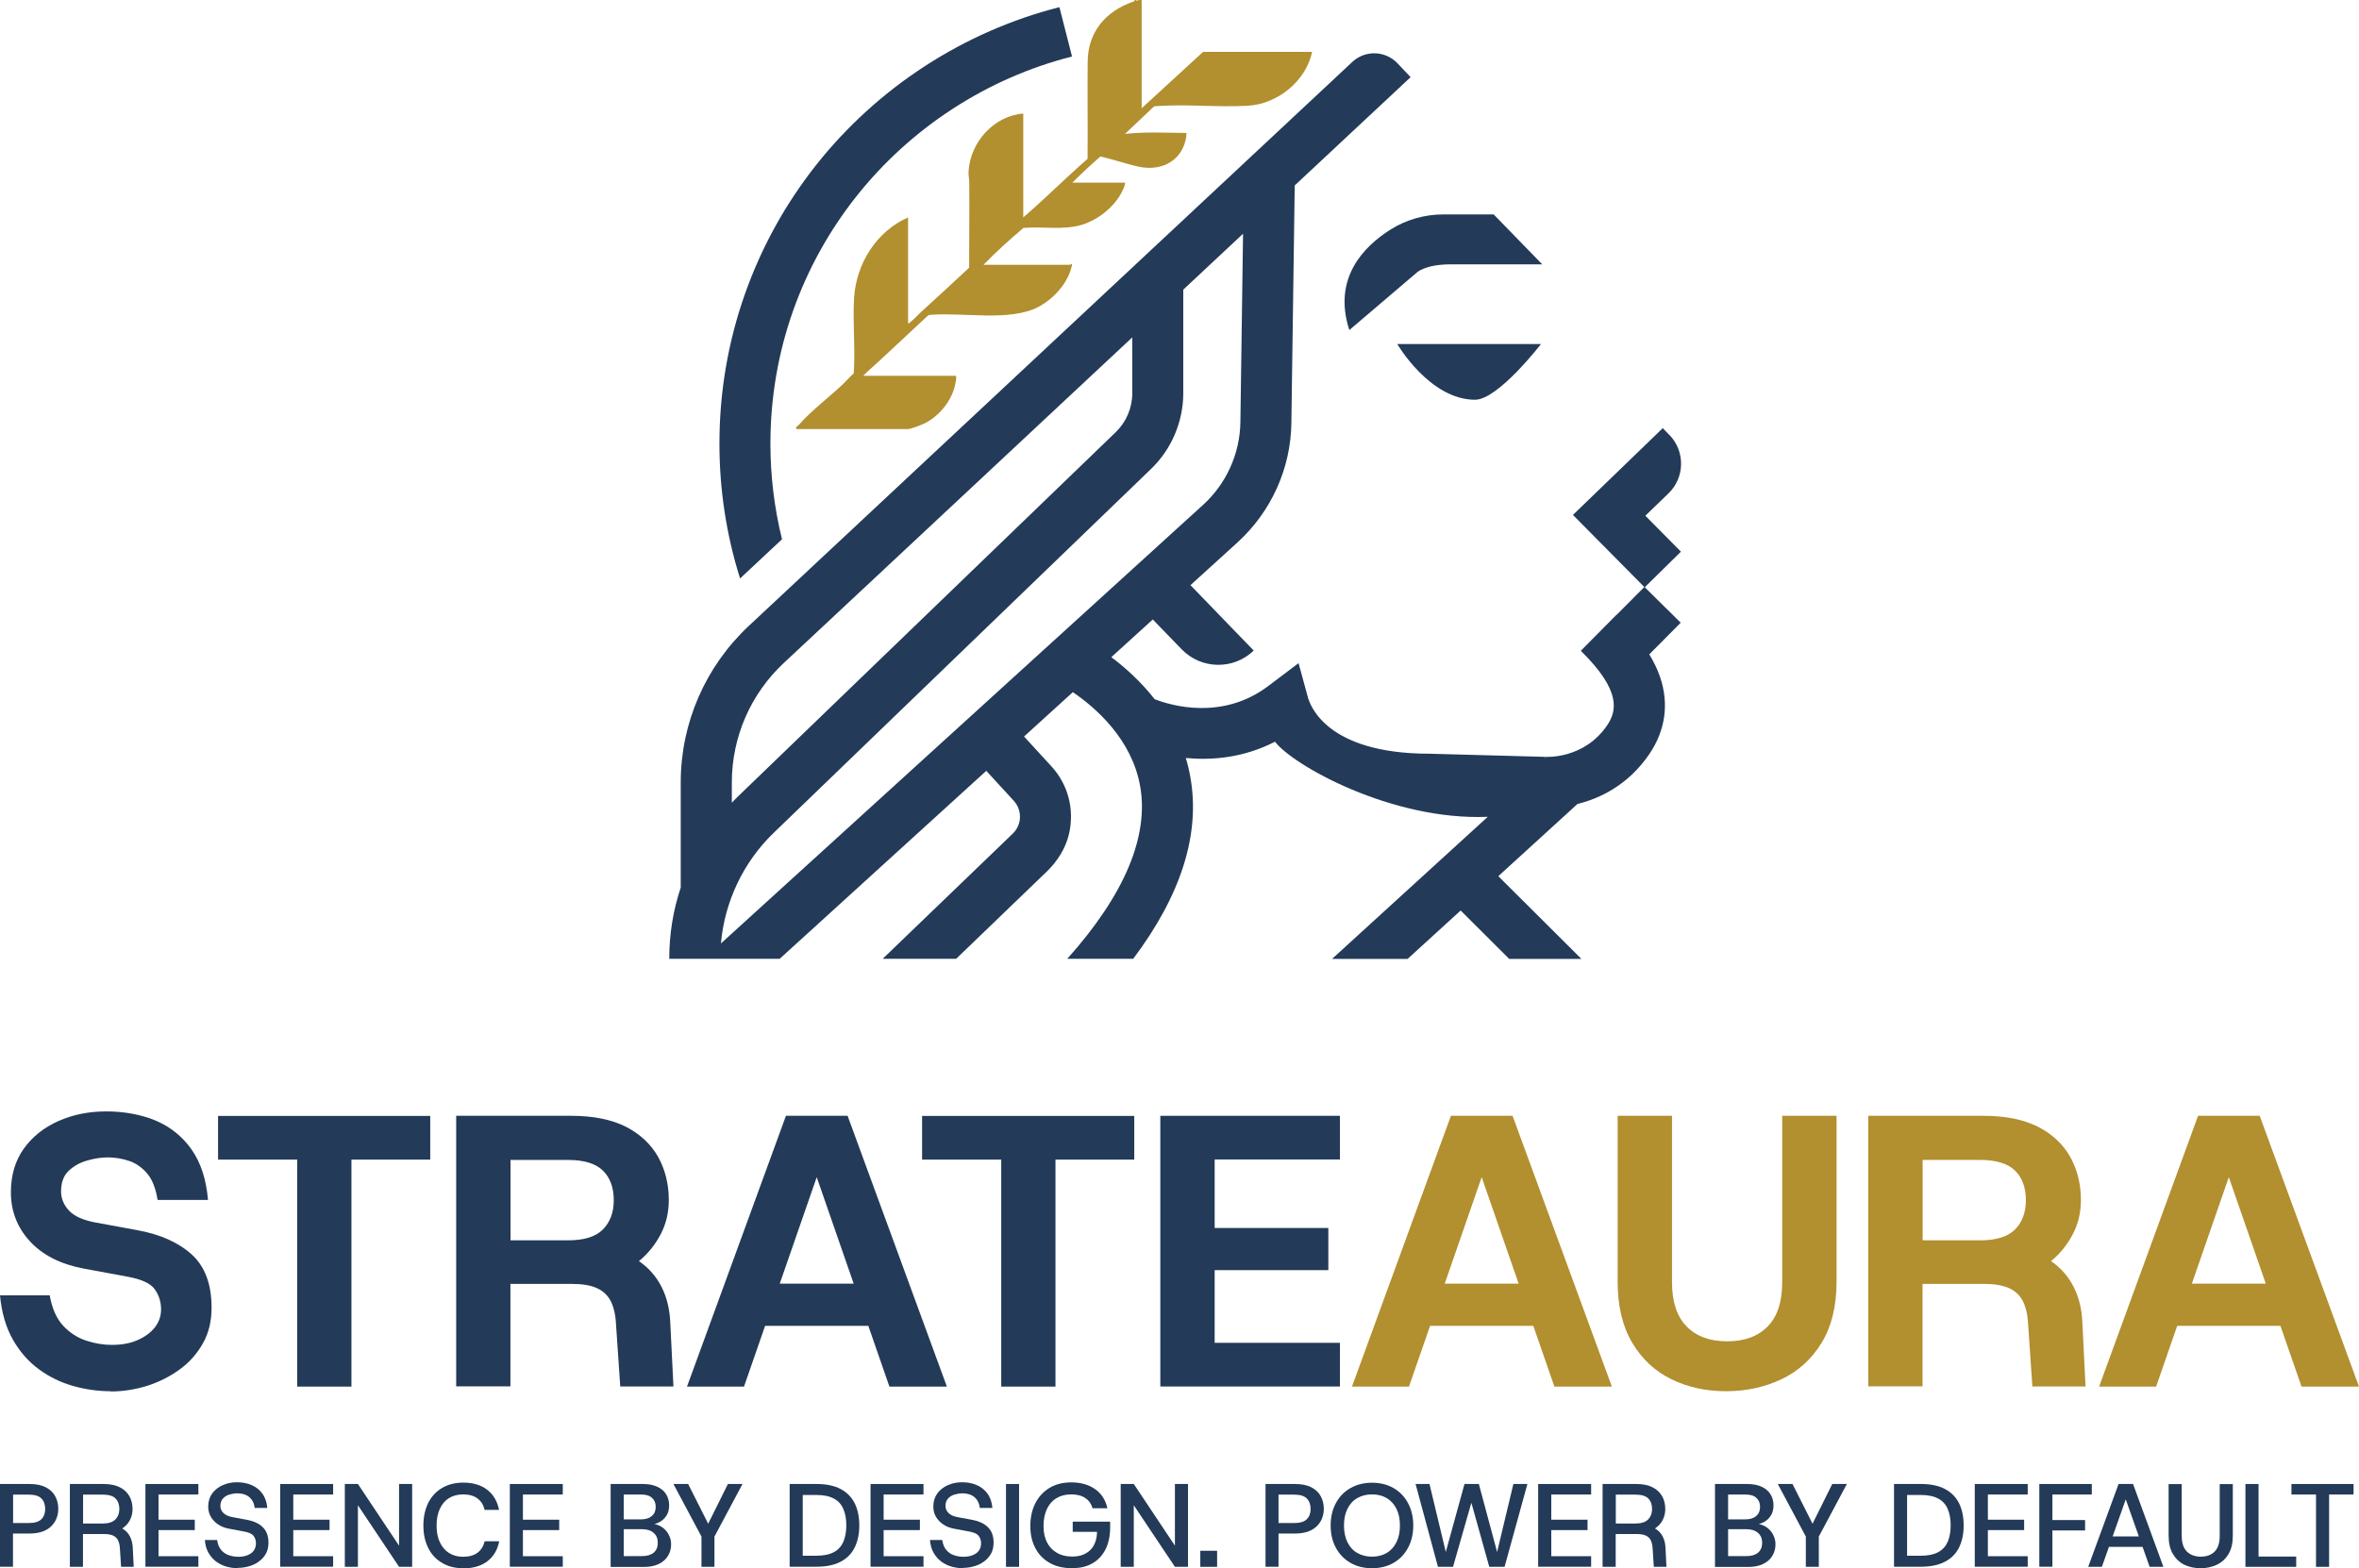 <svg xmlns="http://www.w3.org/2000/svg" width="188" height="125" viewBox="0 0 188 125" fill="none"><g clip-path="url(#clip0_91_266)"><path d="M62.322 42.986C61.712 40.5 61.398 37.949 61.398 35.362C61.398 31.724 62.008 28.151 63.208 24.762C64.372 21.475 66.062 18.417 68.232 15.673C72.572 10.185 78.676 6.216 85.435 4.503L84.429 0.571C76.811 2.505 69.931 6.971 65.037 13.159C62.59 16.253 60.688 19.707 59.376 23.409C58.019 27.239 57.335 31.264 57.335 35.362C57.335 39.027 57.889 42.646 58.979 46.108L62.322 42.986Z" fill="#233A58"></path><path d="M133.047 34.681L132.512 34.128L125.355 41.044L131.071 46.818L133.961 43.972L131.126 41.108L132.973 39.322C134.275 38.06 134.312 35.979 133.047 34.671V34.681Z" fill="#233A58"></path><path d="M131.043 46.79L128.845 49C128.845 49 128.845 49 128.836 48.991L125.983 51.873C129.233 55.069 128.855 56.68 128.07 57.831C126.241 60.502 123.268 60.336 123.129 60.327H123.148L123.129 60.548V60.327L113.932 60.078C105.529 60.078 104.393 56.035 104.255 55.667L103.488 52.858L101.087 54.672C97.412 57.454 93.321 56.238 92.019 55.731C90.911 54.313 89.655 53.199 88.566 52.38L91.871 49.377L94.171 51.753C95.731 53.365 98.308 53.411 99.914 51.855L94.873 46.642L98.622 43.235C101.309 40.786 102.869 37.342 102.916 33.713L103.183 14.78L112.418 6.151L111.383 5.056C110.414 4.024 108.798 3.978 107.773 4.936L59.672 49.893C56.218 53.125 54.251 57.638 54.251 62.353V70.742C53.651 72.547 53.337 74.453 53.337 76.378V76.424H62.137L78.602 61.441L80.79 63.826C81.483 64.581 81.446 65.742 80.707 66.451L70.346 76.424H76.201L83.422 69.471C84.272 68.651 84.927 67.62 85.195 66.469C85.647 64.498 85.112 62.518 83.791 61.082L81.612 58.706L85.5 55.17C87.31 56.404 90.2 58.909 90.865 62.666C91.216 64.636 90.911 66.791 89.969 69.057C89 71.386 87.356 73.854 85.056 76.424H90.311C94.143 71.322 95.676 66.46 94.863 61.929C94.771 61.404 94.651 60.907 94.503 60.419C96.562 60.612 99.083 60.419 101.614 59.12C103.008 60.98 110.903 65.428 118.568 65.106L106.157 76.433H112.178L116.407 72.574L120.276 76.433H126.029L119.408 69.839L125.715 64.084C127.497 63.642 129.741 62.592 131.431 60.124C132.733 58.218 133.028 56.081 132.29 53.936C132.087 53.346 131.8 52.757 131.44 52.158L133.943 49.635L131.052 46.781L131.043 46.79ZM62.451 52.858L90.237 26.89V31.347C90.237 32.507 89.757 33.64 88.916 34.45L58.831 63.467C58.656 63.633 58.49 63.808 58.323 63.983V62.362C58.323 58.761 59.819 55.317 62.451 52.858ZM57.455 75.208C57.742 71.884 59.238 68.716 61.657 66.386L91.742 37.369C93.367 35.804 94.3 33.603 94.3 31.347V23.086L99.065 18.629L98.853 33.658C98.816 36.154 97.735 38.557 95.879 40.242L57.446 75.208H57.455Z" fill="#233A58"></path><path d="M117.552 31.863C119.389 31.863 122.806 27.424 122.806 27.424H111.355C111.355 27.424 113.941 31.863 117.552 31.863Z" fill="#233A58"></path><path d="M107.533 26.309L112.87 21.76C112.87 21.76 113.498 21.07 115.622 21.07H122.908L119.038 17.091H115.031C113.535 17.091 112.067 17.506 110.801 18.307C108.678 19.651 106.194 22.175 107.533 26.3V26.309Z" fill="#233A58"></path><path d="M81.548 17.331V9.052C79.184 9.236 77.318 11.354 77.189 13.675C77.171 13.988 77.245 14.264 77.245 14.541C77.263 16.806 77.235 19.071 77.235 21.337C75.998 22.497 74.742 23.648 73.477 24.799C73.172 25.076 72.868 25.435 72.526 25.692C72.471 25.729 72.461 25.794 72.369 25.766V17.331C69.848 18.436 68.232 21.024 68.066 23.749C67.946 25.711 68.177 27.783 68.038 29.754C67.743 30.021 67.484 30.325 67.198 30.601C66.099 31.651 64.631 32.746 63.661 33.87C63.569 33.98 63.402 33.971 63.458 34.201H72.35C72.609 34.201 73.496 33.842 73.754 33.713C74.936 33.096 75.942 31.816 76.155 30.481C76.173 30.38 76.266 29.956 76.146 29.956H68.795C69.137 29.588 69.534 29.275 69.894 28.934C71.261 27.672 72.609 26.402 73.976 25.131C74.04 25.103 74.114 25.103 74.197 25.094C76.746 24.891 80.467 25.637 82.711 24.486C83.986 23.832 85.195 22.488 85.445 21.051C85.371 21.024 85.288 21.107 85.269 21.107H78.38C79.378 20.066 80.467 19.108 81.557 18.169C83.108 18.031 84.761 18.372 86.266 17.902C87.467 17.524 88.64 16.622 89.277 15.535C89.434 15.259 89.646 14.872 89.665 14.559H85.463C86.183 13.841 86.922 13.141 87.698 12.478C88.732 12.699 89.729 13.067 90.763 13.288C92.398 13.638 93.986 12.975 94.457 11.29C94.485 11.18 94.605 10.645 94.531 10.599C92.906 10.581 91.271 10.498 89.655 10.673L91.982 8.472C94.43 8.269 97.024 8.573 99.471 8.426C101.826 8.288 104.089 6.446 104.569 4.135H95.879L90.985 8.629V0H90.727C90.662 0.074 90.588 0.074 90.523 0H90.422C90.45 0.12 90.366 0.111 90.283 0.138C88.086 0.921 86.7 2.56 86.682 4.927C86.654 7.505 86.7 10.084 86.673 12.662C84.937 14.172 83.302 15.821 81.557 17.322L81.548 17.331Z" fill="#B28F2F"></path><path d="M8.809 110.892C7.821 110.892 6.833 110.754 5.845 110.478C4.857 110.201 3.943 109.759 3.112 109.152C2.281 108.544 1.579 107.752 1.025 106.776C0.471 105.8 0.129 104.621 0 103.249H3.961C4.146 104.299 4.506 105.1 5.033 105.671C5.559 106.232 6.168 106.628 6.87 106.859C7.572 107.089 8.246 107.199 8.911 107.199C9.677 107.199 10.352 107.08 10.933 106.831C11.515 106.582 11.986 106.242 12.328 105.818C12.669 105.385 12.836 104.906 12.836 104.372C12.836 103.774 12.669 103.24 12.337 102.77C12.005 102.3 11.275 101.96 10.139 101.757L6.649 101.112C4.811 100.762 3.389 100.035 2.382 98.939C1.376 97.843 0.868 96.536 0.868 95.034C0.868 93.681 1.21 92.52 1.893 91.563C2.576 90.605 3.491 89.878 4.645 89.362C5.799 88.846 7.073 88.588 8.477 88.588C9.881 88.588 11.257 88.837 12.42 89.325C13.584 89.822 14.535 90.587 15.264 91.618C15.994 92.659 16.437 93.994 16.576 95.642H12.559C12.411 94.721 12.134 94.012 11.727 93.534C11.312 93.055 10.832 92.714 10.278 92.53C9.724 92.346 9.16 92.254 8.606 92.254C8.089 92.254 7.535 92.336 6.953 92.502C6.362 92.668 5.873 92.944 5.467 93.331C5.06 93.718 4.866 94.27 4.866 94.961C4.866 95.532 5.079 96.047 5.504 96.499C5.928 96.95 6.649 97.272 7.683 97.456L10.896 98.046C12.734 98.377 14.184 99.013 15.255 99.97C16.326 100.928 16.862 102.346 16.862 104.243C16.862 105.312 16.631 106.26 16.169 107.08C15.707 107.899 15.089 108.599 14.313 109.161C13.537 109.723 12.679 110.155 11.737 110.459C10.786 110.754 9.816 110.91 8.828 110.91L8.809 110.892Z" fill="#233A58"></path><path d="M23.686 110.524V92.429H17.379V88.948H34.287V92.429H28.008V110.524H23.677H23.686Z" fill="#233A58"></path><path d="M36.355 110.524V88.939H45.534C47.289 88.939 48.729 89.233 49.884 89.813C51.029 90.403 51.878 91.204 52.451 92.217C53.014 93.239 53.3 94.381 53.3 95.652C53.3 96.637 53.088 97.549 52.654 98.377C52.22 99.206 51.647 99.925 50.918 100.523C51.703 101.057 52.303 101.748 52.728 102.586C53.153 103.433 53.383 104.391 53.42 105.487L53.67 110.515H49.431L49.089 105.487C49.053 104.768 48.905 104.179 48.674 103.709C48.434 103.249 48.074 102.899 47.575 102.678C47.076 102.448 46.411 102.337 45.562 102.337H40.677V110.505H36.346L36.355 110.524ZM40.686 98.865H45.267C46.541 98.865 47.474 98.58 48.046 98C48.618 97.429 48.914 96.646 48.914 95.661C48.914 94.675 48.628 93.865 48.046 93.303C47.474 92.742 46.541 92.456 45.267 92.456H40.686V98.865Z" fill="#233A58"></path><path d="M54.75 110.524L62.636 88.939H67.549L75.462 110.524H70.882L64.206 91.287H65.97L59.293 110.524H54.75ZM58.398 105.68L59.543 102.319H70.67L71.815 105.68H58.398Z" fill="#233A58"></path><path d="M79.793 110.524V92.429H73.486V88.948H90.394V92.429H84.115V110.524H79.784H79.793Z" fill="#233A58"></path><path d="M92.472 110.524V88.939H106.785V92.419H96.802V97.88H105.861V101.241H96.802V107.034H106.785V110.515H92.472V110.524Z" fill="#233A58"></path><path d="M107.745 110.524L115.631 88.939H120.544L128.458 110.524H123.877L117.201 91.287H118.965L112.288 110.524H107.745ZM111.393 105.68L112.538 102.319H123.665L124.81 105.68H111.393Z" fill="#B28F2F"></path><path d="M137.553 110.892C135.947 110.892 134.497 110.57 133.195 109.934C131.893 109.299 130.859 108.332 130.083 107.034C129.307 105.735 128.919 104.115 128.919 102.162V88.939H133.25V102.199C133.25 103.765 133.638 104.934 134.414 105.726C135.189 106.518 136.261 106.914 137.646 106.914C139.031 106.914 140.102 106.518 140.878 105.726C141.653 104.934 142.032 103.755 142.032 102.199V88.939H146.363V102.162C146.363 104.115 145.966 105.735 145.172 107.034C144.378 108.332 143.316 109.299 141.977 109.934C140.638 110.57 139.16 110.892 137.553 110.892Z" fill="#B28F2F"></path><path d="M148.893 110.524V88.939H158.072C159.826 88.939 161.267 89.233 162.421 89.813C163.566 90.403 164.416 91.204 164.988 92.217C165.552 93.239 165.838 94.381 165.838 95.652C165.838 96.637 165.625 97.549 165.191 98.377C164.757 99.206 164.185 99.925 163.455 100.523C164.24 101.057 164.841 101.748 165.265 102.586C165.69 103.433 165.921 104.391 165.958 105.487L166.207 110.515H161.969L161.627 105.487C161.59 104.768 161.442 104.179 161.212 103.709C160.971 103.249 160.611 102.899 160.113 102.678C159.614 102.448 158.949 102.337 158.1 102.337H153.215V110.505H148.884L148.893 110.524ZM153.224 98.865H157.804C159.078 98.865 160.011 98.58 160.584 98C161.156 97.429 161.452 96.646 161.452 95.661C161.452 94.675 161.165 93.865 160.584 93.303C160.011 92.742 159.078 92.456 157.804 92.456H153.224V98.865Z" fill="#B28F2F"></path><path d="M167.288 110.524L175.174 88.939H180.086L188 110.524H183.42L176.743 91.287H178.507L171.831 110.524H167.288ZM170.935 105.68L172.08 102.319H183.207L184.352 105.68H170.935Z" fill="#B28F2F"></path><path d="M0 124.889V118.287H2.345C2.872 118.287 3.297 118.369 3.638 118.544C3.98 118.719 4.229 118.95 4.396 119.254C4.562 119.548 4.645 119.898 4.645 120.276C4.645 120.626 4.562 120.957 4.396 121.252C4.229 121.547 3.98 121.795 3.638 121.97C3.297 122.145 2.863 122.237 2.336 122.237H1.034V124.88H0V124.889ZM1.043 121.399H2.29C2.752 121.399 3.093 121.298 3.297 121.095C3.5 120.893 3.601 120.616 3.601 120.276C3.601 119.935 3.5 119.64 3.297 119.438C3.093 119.235 2.761 119.134 2.29 119.134H1.043V121.399Z" fill="#233A58"></path><path d="M5.568 124.889V118.287H8.265C8.791 118.287 9.225 118.379 9.558 118.554C9.899 118.729 10.149 118.968 10.315 119.263C10.481 119.557 10.564 119.898 10.564 120.285C10.564 120.607 10.49 120.902 10.352 121.169C10.213 121.436 10.01 121.657 9.742 121.832C10.019 121.989 10.222 122.2 10.361 122.477C10.499 122.753 10.573 123.057 10.583 123.416L10.656 124.889H9.65L9.558 123.462C9.548 123.186 9.493 122.955 9.41 122.781C9.327 122.606 9.188 122.477 9.004 122.394C8.819 122.311 8.569 122.274 8.246 122.274H6.612V124.889H5.568ZM6.612 121.436H8.2C8.653 121.436 8.985 121.326 9.197 121.114C9.401 120.902 9.511 120.626 9.511 120.285C9.511 119.926 9.41 119.65 9.207 119.438C9.004 119.235 8.662 119.134 8.2 119.134H6.621V121.436H6.612Z" fill="#233A58"></path><path d="M11.589 124.889V118.287H15.809V119.125H12.632V121.132H15.523V121.961H12.632V124.042H15.809V124.88H11.589V124.889Z" fill="#233A58"></path><path d="M18.976 125C18.653 125 18.339 124.954 18.044 124.871C17.748 124.788 17.471 124.65 17.222 124.466C16.973 124.281 16.779 124.051 16.612 123.766C16.446 123.48 16.363 123.149 16.326 122.753H17.305C17.351 123.075 17.453 123.342 17.619 123.536C17.785 123.738 17.988 123.876 18.228 123.959C18.468 124.042 18.718 124.088 18.986 124.088C19.253 124.088 19.494 124.051 19.706 123.968C19.918 123.886 20.094 123.775 20.214 123.609C20.334 123.443 20.398 123.25 20.398 123.011C20.398 122.79 20.334 122.596 20.214 122.431C20.094 122.265 19.844 122.145 19.484 122.081L18.256 121.85C17.748 121.758 17.351 121.546 17.046 121.224C16.742 120.902 16.594 120.524 16.594 120.082C16.594 119.677 16.705 119.327 16.908 119.042C17.12 118.756 17.397 118.535 17.748 118.379C18.099 118.222 18.478 118.148 18.893 118.148C19.309 118.148 19.715 118.222 20.066 118.379C20.408 118.526 20.694 118.756 20.906 119.051C21.128 119.346 21.257 119.732 21.303 120.193H20.297C20.26 119.907 20.177 119.686 20.038 119.511C19.9 119.336 19.743 119.217 19.549 119.143C19.355 119.069 19.143 119.032 18.902 119.032C18.69 119.032 18.478 119.069 18.265 119.134C18.053 119.198 17.887 119.309 17.758 119.456C17.628 119.603 17.564 119.797 17.564 120.036C17.564 120.257 17.647 120.451 17.813 120.607C17.979 120.764 18.219 120.874 18.533 120.929L19.678 121.141C20.223 121.243 20.648 121.436 20.953 121.74C21.248 122.035 21.396 122.44 21.396 122.965C21.396 123.296 21.331 123.591 21.193 123.839C21.054 124.088 20.869 124.291 20.629 124.466C20.389 124.641 20.14 124.76 19.854 124.843C19.567 124.926 19.272 124.972 18.967 124.972L18.976 125Z" fill="#233A58"></path><path d="M22.329 124.889V118.287H26.549V119.125H23.372V121.132H26.262V121.961H23.372V124.042H26.549V124.88H22.329V124.889Z" fill="#233A58"></path><path d="M27.481 124.889V118.287H28.524L31.803 123.204V118.287H32.846V124.889H31.803L28.524 119.981V124.889H27.481Z" fill="#233A58"></path><path d="M36.918 125C36.263 125 35.699 124.862 35.219 124.567C34.739 124.282 34.37 123.886 34.12 123.37C33.862 122.854 33.742 122.265 33.742 121.593C33.742 120.92 33.871 120.322 34.12 119.806C34.379 119.291 34.748 118.895 35.219 118.609C35.699 118.324 36.263 118.176 36.918 118.176C37.703 118.176 38.34 118.37 38.83 118.747C39.319 119.125 39.633 119.659 39.772 120.35H38.617C38.534 119.963 38.35 119.668 38.063 119.447C37.777 119.226 37.389 119.116 36.909 119.116C36.475 119.116 36.096 119.217 35.782 119.41C35.468 119.604 35.219 119.898 35.053 120.267C34.877 120.644 34.794 121.086 34.794 121.602C34.794 122.118 34.877 122.56 35.053 122.928C35.228 123.296 35.468 123.582 35.782 123.784C36.096 123.987 36.475 124.088 36.909 124.088C37.389 124.088 37.768 123.978 38.054 123.766C38.34 123.554 38.525 123.25 38.627 122.854H39.781C39.652 123.536 39.338 124.07 38.839 124.447C38.34 124.825 37.703 125.009 36.928 125.009L36.918 125Z" fill="#233A58"></path><path d="M40.631 124.889V118.287H44.851V119.125H41.674V121.132H44.565V121.961H41.674V124.042H44.851V124.88H40.631V124.889Z" fill="#233A58"></path><path d="M48.665 124.889V118.287H51.232C51.693 118.287 52.072 118.36 52.386 118.508C52.7 118.655 52.931 118.848 53.088 119.106C53.245 119.364 53.328 119.65 53.328 119.981C53.328 120.313 53.254 120.598 53.106 120.819C52.959 121.04 52.774 121.215 52.534 121.335C52.294 121.454 52.044 121.528 51.776 121.565L51.915 121.464C52.211 121.464 52.478 121.547 52.709 121.694C52.949 121.841 53.134 122.035 53.272 122.283C53.411 122.532 53.485 122.799 53.485 123.094C53.485 123.434 53.402 123.738 53.236 124.014C53.069 124.291 52.82 124.503 52.506 124.659C52.183 124.816 51.795 124.899 51.324 124.899H48.674L48.665 124.889ZM49.708 121.105H51.093C51.462 121.105 51.749 121.012 51.952 120.837C52.155 120.662 52.257 120.423 52.257 120.11C52.257 119.797 52.155 119.567 51.961 119.392C51.767 119.207 51.472 119.125 51.075 119.125H49.708V121.105ZM49.708 124.033H51.185C51.573 124.033 51.878 123.941 52.1 123.757C52.312 123.572 52.423 123.315 52.423 122.974C52.423 122.633 52.312 122.375 52.09 122.182C51.869 121.989 51.555 121.887 51.158 121.887H49.708V124.024V124.033Z" fill="#233A58"></path><path d="M55.904 124.889V122.477L53.669 118.287H54.842L56.606 121.786H56.273L58.01 118.287H59.173L56.938 122.477V124.889H55.895H55.904Z" fill="#233A58"></path><path d="M62.931 124.889V118.287H65.092C65.868 118.287 66.505 118.425 67.004 118.692C67.502 118.959 67.881 119.346 68.121 119.834C68.361 120.331 68.481 120.911 68.481 121.593C68.481 122.274 68.361 122.836 68.121 123.333C67.881 123.83 67.511 124.208 67.004 124.475C66.505 124.742 65.868 124.88 65.092 124.88H62.931V124.889ZM63.975 124.005H65.055C65.646 124.005 66.117 123.904 66.468 123.711C66.819 123.517 67.059 123.241 67.216 122.882C67.364 122.523 67.447 122.09 67.447 121.593C67.447 121.095 67.373 120.653 67.216 120.294C67.068 119.926 66.819 119.65 66.468 119.456C66.117 119.263 65.655 119.161 65.055 119.161H63.975V124.005Z" fill="#233A58"></path><path d="M69.377 124.889V118.287H73.597V119.125H70.42V121.132H73.311V121.961H70.42V124.042H73.597V124.88H69.377V124.889Z" fill="#233A58"></path><path d="M76.764 125C76.441 125 76.127 124.954 75.832 124.871C75.536 124.788 75.259 124.65 75.01 124.466C74.761 124.281 74.567 124.051 74.4 123.766C74.234 123.48 74.151 123.149 74.114 122.753H75.093C75.139 123.075 75.241 123.342 75.407 123.536C75.573 123.738 75.776 123.876 76.016 123.959C76.257 124.042 76.506 124.088 76.774 124.088C77.041 124.088 77.282 124.051 77.494 123.968C77.706 123.886 77.882 123.775 78.002 123.609C78.122 123.443 78.187 123.25 78.187 123.011C78.187 122.79 78.122 122.596 78.002 122.431C77.882 122.265 77.632 122.145 77.272 122.081L76.044 121.85C75.536 121.758 75.139 121.546 74.835 121.224C74.53 120.902 74.382 120.524 74.382 120.082C74.382 119.677 74.493 119.327 74.696 119.042C74.908 118.756 75.185 118.535 75.536 118.379C75.887 118.222 76.266 118.148 76.681 118.148C77.097 118.148 77.503 118.222 77.854 118.379C78.196 118.526 78.482 118.756 78.694 119.051C78.916 119.346 79.045 119.732 79.091 120.193H78.085C78.048 119.907 77.965 119.686 77.826 119.511C77.688 119.336 77.531 119.217 77.337 119.143C77.143 119.069 76.931 119.032 76.691 119.032C76.478 119.032 76.266 119.069 76.053 119.134C75.841 119.198 75.675 119.309 75.546 119.456C75.416 119.603 75.352 119.797 75.352 120.036C75.352 120.257 75.435 120.451 75.601 120.607C75.767 120.764 76.007 120.874 76.321 120.929L77.466 121.141C78.011 121.243 78.436 121.436 78.741 121.74C79.036 122.035 79.184 122.44 79.184 122.965C79.184 123.296 79.119 123.591 78.981 123.839C78.842 124.088 78.657 124.291 78.417 124.466C78.177 124.641 77.928 124.76 77.642 124.843C77.356 124.926 77.06 124.972 76.755 124.972L76.764 125Z" fill="#233A58"></path><path d="M80.172 124.889V118.287H81.215V124.889H80.172Z" fill="#233A58"></path><path d="M85.463 125C84.752 125 84.152 124.862 83.653 124.576C83.154 124.291 82.766 123.895 82.508 123.388C82.24 122.882 82.111 122.302 82.111 121.639C82.111 120.976 82.24 120.349 82.508 119.825C82.776 119.3 83.154 118.894 83.635 118.6C84.124 118.305 84.706 118.158 85.371 118.158C86.137 118.158 86.774 118.342 87.282 118.701C87.79 119.06 88.113 119.576 88.252 120.22H87.07C86.977 119.88 86.783 119.603 86.497 119.41C86.202 119.208 85.832 119.115 85.371 119.115C84.909 119.115 84.521 119.217 84.189 119.419C83.856 119.622 83.607 119.917 83.431 120.285C83.256 120.663 83.163 121.114 83.163 121.639C83.163 122.164 83.256 122.578 83.441 122.937C83.625 123.296 83.884 123.572 84.235 123.775C84.586 123.978 84.983 124.07 85.463 124.07C86.063 124.07 86.534 123.895 86.885 123.554C87.236 123.213 87.411 122.725 87.43 122.099H85.491V121.289H88.473V121.722C88.473 122.431 88.344 123.029 88.095 123.517C87.836 124.005 87.485 124.374 87.042 124.622C86.599 124.871 86.082 124.991 85.491 124.991L85.463 125Z" fill="#233A58"></path><path d="M89.314 124.889V118.287H90.357L93.635 123.204V118.287H94.679V124.889H93.635L90.357 119.981V124.889H89.314Z" fill="#233A58"></path><path d="M95.658 124.889V123.609H96.997V124.889H95.658Z" fill="#233A58"></path><path d="M100.856 124.889V118.287H103.202C103.728 118.287 104.153 118.369 104.495 118.544C104.836 118.719 105.086 118.95 105.252 119.254C105.418 119.548 105.501 119.898 105.501 120.276C105.501 120.626 105.418 120.957 105.252 121.252C105.086 121.547 104.836 121.795 104.495 121.97C104.153 122.145 103.719 122.237 103.193 122.237H101.891V124.88H100.847L100.856 124.889ZM101.891 121.399H103.137C103.599 121.399 103.941 121.298 104.144 121.095C104.347 120.893 104.449 120.616 104.449 120.276C104.449 119.935 104.347 119.64 104.144 119.438C103.941 119.235 103.608 119.134 103.137 119.134H101.891V121.399Z" fill="#233A58"></path><path d="M109.333 125C108.678 125 108.105 124.852 107.616 124.567C107.126 124.281 106.738 123.876 106.461 123.37C106.184 122.854 106.046 122.265 106.046 121.592C106.046 120.92 106.184 120.331 106.461 119.815C106.738 119.299 107.117 118.903 107.616 118.618C108.114 118.332 108.687 118.185 109.343 118.185C109.998 118.185 110.58 118.332 111.069 118.618C111.559 118.903 111.947 119.309 112.214 119.815C112.491 120.331 112.63 120.92 112.63 121.592C112.63 122.265 112.491 122.854 112.214 123.37C111.937 123.885 111.559 124.281 111.069 124.567C110.58 124.852 109.998 125 109.343 125H109.333ZM109.343 124.079C109.786 124.079 110.183 123.977 110.515 123.784C110.848 123.581 111.106 123.296 111.291 122.928C111.476 122.55 111.568 122.108 111.568 121.592C111.568 121.077 111.476 120.635 111.291 120.266C111.106 119.898 110.848 119.612 110.515 119.41C110.183 119.216 109.795 119.115 109.343 119.115C108.89 119.115 108.502 119.216 108.17 119.41C107.828 119.603 107.57 119.889 107.385 120.266C107.2 120.635 107.108 121.077 107.108 121.592C107.108 122.108 107.2 122.55 107.385 122.928C107.57 123.305 107.828 123.591 108.17 123.784C108.502 123.977 108.899 124.079 109.343 124.079Z" fill="#233A58"></path><path d="M114.597 124.889L112.815 118.287H113.923L115.364 124.3H115.059L116.712 118.287H117.857L119.473 124.309H119.168L120.609 118.287H121.726L119.907 124.889H118.688L117.146 119.373H117.377L115.798 124.889H114.597Z" fill="#233A58"></path><path d="M122.584 124.889V118.287H126.805V119.125H123.628V121.132H126.518V121.961H123.628V124.042H126.805V124.88H122.584V124.889Z" fill="#233A58"></path><path d="M127.719 124.889V118.287H130.415C130.941 118.287 131.376 118.379 131.708 118.554C132.05 118.729 132.299 118.968 132.465 119.263C132.631 119.557 132.714 119.898 132.714 120.285C132.714 120.607 132.641 120.902 132.502 121.169C132.364 121.436 132.16 121.657 131.893 121.832C132.17 121.989 132.373 122.2 132.511 122.477C132.65 122.753 132.724 123.057 132.733 123.416L132.807 124.889H131.8L131.708 123.462C131.699 123.186 131.643 122.955 131.56 122.781C131.477 122.606 131.339 122.477 131.154 122.394C130.969 122.311 130.72 122.274 130.397 122.274H128.762V124.889H127.719ZM128.762 121.436H130.351C130.803 121.436 131.135 121.326 131.348 121.114C131.551 120.902 131.662 120.626 131.662 120.285C131.662 119.926 131.56 119.65 131.357 119.438C131.154 119.235 130.812 119.134 130.351 119.134H128.771V121.436H128.762Z" fill="#233A58"></path><path d="M136.676 124.889V118.287H139.243C139.705 118.287 140.084 118.36 140.398 118.508C140.712 118.655 140.942 118.848 141.099 119.106C141.256 119.364 141.34 119.65 141.34 119.981C141.34 120.313 141.266 120.598 141.118 120.819C140.97 121.04 140.786 121.215 140.545 121.335C140.305 121.454 140.056 121.528 139.788 121.565L139.927 121.464C140.222 121.464 140.49 121.547 140.721 121.694C140.961 121.841 141.146 122.035 141.284 122.283C141.423 122.532 141.497 122.799 141.497 123.094C141.497 123.434 141.413 123.738 141.247 124.014C141.081 124.291 140.832 124.503 140.518 124.659C140.195 124.816 139.807 124.899 139.336 124.899H136.686L136.676 124.889ZM137.72 121.105H139.105C139.474 121.105 139.761 121.012 139.964 120.837C140.167 120.662 140.268 120.423 140.268 120.11C140.268 119.797 140.167 119.567 139.973 119.392C139.779 119.207 139.483 119.125 139.086 119.125H137.72V121.105ZM137.72 124.033H139.197C139.585 124.033 139.89 123.941 140.111 123.757C140.324 123.572 140.435 123.315 140.435 122.974C140.435 122.633 140.324 122.375 140.102 122.182C139.881 121.989 139.567 121.887 139.17 121.887H137.72V124.024V124.033Z" fill="#233A58"></path><path d="M143.916 124.889V122.477L141.681 118.287H142.854L144.618 121.786H144.285L146.021 118.287H147.185L144.95 122.477V124.889H143.907H143.916Z" fill="#233A58"></path><path d="M150.943 124.889V118.287H153.104C153.879 118.287 154.517 118.425 155.015 118.692C155.514 118.959 155.892 119.346 156.133 119.834C156.373 120.331 156.493 120.911 156.493 121.593C156.493 122.274 156.373 122.836 156.133 123.333C155.892 123.83 155.523 124.208 155.015 124.475C154.517 124.742 153.879 124.88 153.104 124.88H150.943V124.889ZM151.986 124.005H153.067C153.658 124.005 154.129 123.904 154.48 123.711C154.83 123.517 155.071 123.241 155.228 122.882C155.375 122.523 155.458 122.09 155.458 121.593C155.458 121.095 155.385 120.653 155.228 120.294C155.08 119.926 154.83 119.65 154.48 119.456C154.129 119.263 153.667 119.161 153.067 119.161H151.986V124.005Z" fill="#233A58"></path><path d="M157.379 124.889V118.287H161.599V119.125H158.423V121.132H161.313V121.961H158.423V124.042H161.599V124.88H157.379V124.889Z" fill="#233A58"></path><path d="M162.523 124.889V118.287H166.706V119.125H163.566V121.16H166.17V121.989H163.566V124.88H162.523V124.889Z" fill="#233A58"></path><path d="M166.419 124.889L168.839 118.287H169.993L172.412 124.889H171.314L169.19 118.885H169.633L167.509 124.889H166.419ZM167.528 123.296L167.823 122.467H171L171.295 123.296H167.528Z" fill="#233A58"></path><path d="M175.368 125C174.897 125 174.463 124.908 174.084 124.724C173.705 124.539 173.401 124.254 173.17 123.867C172.939 123.48 172.828 122.992 172.828 122.403V118.296H173.872V122.421C173.872 122.983 174.01 123.407 174.287 123.674C174.564 123.941 174.934 124.079 175.386 124.079C175.838 124.079 176.226 123.95 176.494 123.674C176.762 123.407 176.9 122.992 176.9 122.421V118.296H177.944V122.403C177.944 122.992 177.833 123.48 177.602 123.867C177.371 124.254 177.057 124.539 176.67 124.724C176.273 124.908 175.848 125 175.377 125H175.368Z" fill="#233A58"></path><path d="M178.95 124.889V118.287H179.994V124.07H182.995V124.889H178.959H178.95Z" fill="#233A58"></path><path d="M184.574 124.889V119.125H182.616V118.287H187.566V119.125H185.617V124.889H184.574Z" fill="#233A58"></path></g><defs><clipPath id="clip0_91_266"><rect width="188" height="125" fill="white"></rect></clipPath></defs></svg>